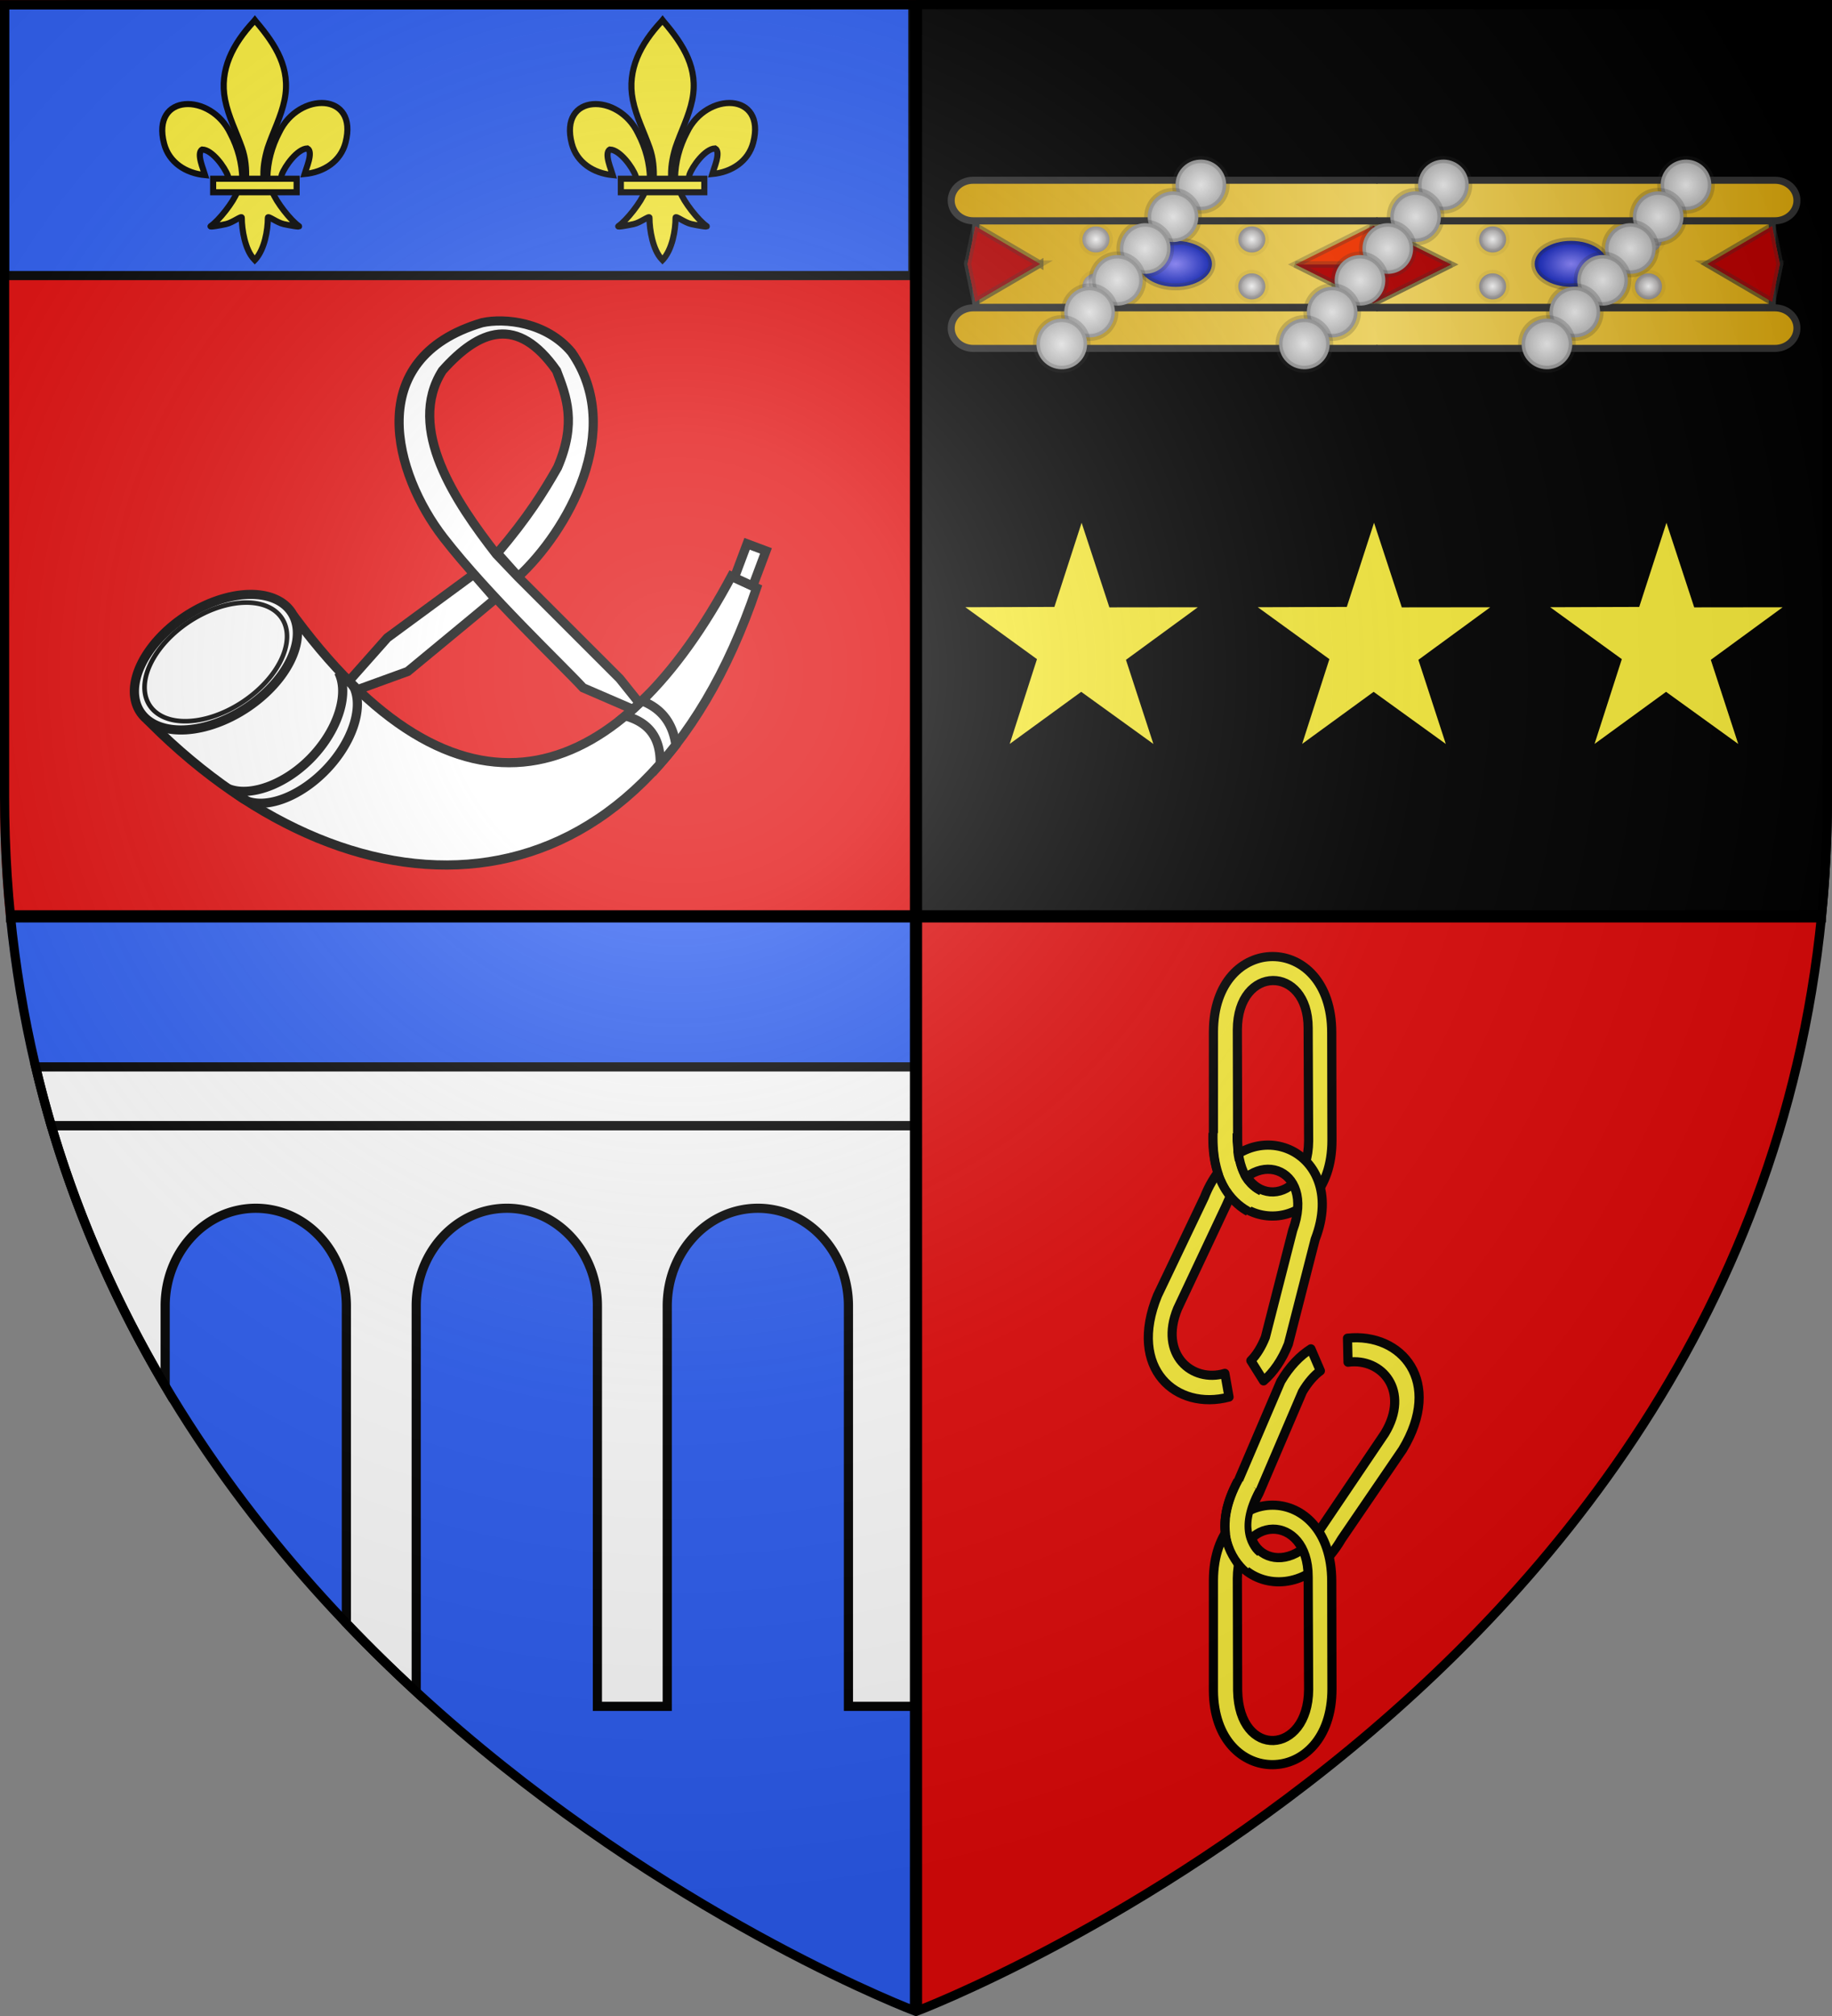 <svg xmlns="http://www.w3.org/2000/svg" xmlns:xlink="http://www.w3.org/1999/xlink" width="600" height="660" version="1.0"><rect width="100%" height="100%" fill="#808080" stroke="none"/><defs><radialGradient xlink:href="#a" id="Q" cx="221.445" cy="226.331" r="300" fx="221.445" fy="226.331" gradientTransform="matrix(1.353 0 0 1.349 -77.63 -85.747)" gradientUnits="userSpaceOnUse"/><radialGradient id="b" cx="244.555" cy="159.161" r="136.727" fx="244.555" fy="159.161" gradientTransform="matrix(1 0 0 .758 0 112.573)" gradientUnits="userSpaceOnUse"><stop offset="0" style="stop-color:#d49e00;stop-opacity:1"/><stop offset=".5" style="stop-color:#e9c034;stop-opacity:1"/><stop offset="1" style="stop-color:#ffe268;stop-opacity:1"/></radialGradient><radialGradient xlink:href="#c" id="o" cx="32.278" cy="48.626" r="1.91" fx="32.278" fy="48.626" gradientTransform="matrix(1 0 0 .966 0 1.634)" gradientUnits="userSpaceOnUse"/><radialGradient xlink:href="#c" id="p" cx="32.278" cy="48.626" r="1.91" fx="32.278" fy="48.626" gradientTransform="matrix(1 0 0 .966 0 1.634)" gradientUnits="userSpaceOnUse"/><radialGradient xlink:href="#c" id="q" cx="32.278" cy="48.626" r="1.91" fx="32.278" fy="48.626" gradientTransform="matrix(1 0 0 .966 0 1.634)" gradientUnits="userSpaceOnUse"/><radialGradient xlink:href="#c" id="r" cx="32.278" cy="48.626" r="1.91" fx="32.278" fy="48.626" gradientTransform="matrix(1 0 0 .966 0 1.634)" gradientUnits="userSpaceOnUse"/><radialGradient xlink:href="#c" id="s" cx="32.278" cy="48.626" r="1.91" fx="32.278" fy="48.626" gradientTransform="matrix(1 0 0 .966 0 1.634)" gradientUnits="userSpaceOnUse"/><radialGradient xlink:href="#c" id="t" cx="32.278" cy="48.626" r="1.91" fx="32.278" fy="48.626" gradientTransform="matrix(1 0 0 .966 0 1.634)" gradientUnits="userSpaceOnUse"/><radialGradient xlink:href="#c" id="u" cx="32.278" cy="48.626" r="1.91" fx="32.278" fy="48.626" gradientTransform="matrix(1 0 0 .966 0 1.634)" gradientUnits="userSpaceOnUse"/><radialGradient xlink:href="#c" id="v" cx="32.278" cy="48.626" r="1.91" fx="32.278" fy="48.626" gradientTransform="matrix(1 0 0 .966 0 1.634)" gradientUnits="userSpaceOnUse"/><radialGradient xlink:href="#d" id="w" cx="41.526" cy="53.009" r="3.565" fx="41.526" fy="53.009" gradientTransform="matrix(3.006 0 0 1.939 -30.193 12.35)" gradientUnits="userSpaceOnUse"/><radialGradient xlink:href="#d" id="x" cx="41.526" cy="53.009" r="3.565" fx="41.526" fy="53.009" gradientTransform="matrix(3.006 0 0 1.939 82.134 12.35)" gradientUnits="userSpaceOnUse"/><radialGradient xlink:href="#e" id="y" cx="6.972" cy="12.169" r="4.817" fx="6.972" fy="12.169" gradientTransform="matrix(2.373 0 0 2.373 107.93 -45.794)" gradientUnits="userSpaceOnUse"/><radialGradient xlink:href="#e" id="z" cx="6.972" cy="12.169" r="4.817" fx="6.972" fy="12.169" gradientTransform="matrix(2.373 0 0 2.373 108.81 -45.794)" gradientUnits="userSpaceOnUse"/><radialGradient xlink:href="#e" id="A" cx="6.972" cy="12.169" r="4.817" fx="6.972" fy="12.169" gradientTransform="matrix(2.373 0 0 2.373 108.81 -45.794)" gradientUnits="userSpaceOnUse"/><radialGradient xlink:href="#e" id="B" cx="6.972" cy="12.169" r="4.817" fx="6.972" fy="12.169" gradientTransform="matrix(2.373 0 0 2.373 108.81 -45.794)" gradientUnits="userSpaceOnUse"/><radialGradient xlink:href="#e" id="C" cx="6.972" cy="12.169" r="4.817" fx="6.972" fy="12.169" gradientTransform="matrix(2.373 0 0 2.373 108.81 -45.794)" gradientUnits="userSpaceOnUse"/><radialGradient xlink:href="#e" id="D" cx="6.972" cy="12.169" r="4.817" fx="6.972" fy="12.169" gradientTransform="matrix(2.373 0 0 2.373 108.81 -45.794)" gradientUnits="userSpaceOnUse"/><radialGradient xlink:href="#e" id="E" cx="6.972" cy="12.169" r="4.817" fx="6.972" fy="12.169" gradientTransform="matrix(2.373 0 0 2.373 107.93 -45.794)" gradientUnits="userSpaceOnUse"/><radialGradient xlink:href="#e" id="F" cx="6.972" cy="12.169" r="4.817" fx="6.972" fy="12.169" gradientTransform="matrix(2.373 0 0 2.373 108.81 -45.794)" gradientUnits="userSpaceOnUse"/><radialGradient xlink:href="#e" id="G" cx="6.972" cy="12.169" r="4.817" fx="6.972" fy="12.169" gradientTransform="matrix(2.373 0 0 2.373 108.81 -45.794)" gradientUnits="userSpaceOnUse"/><radialGradient xlink:href="#e" id="H" cx="6.972" cy="12.169" r="4.817" fx="6.972" fy="12.169" gradientTransform="matrix(2.373 0 0 2.373 108.81 -45.794)" gradientUnits="userSpaceOnUse"/><radialGradient xlink:href="#e" id="I" cx="6.972" cy="12.169" r="4.817" fx="6.972" fy="12.169" gradientTransform="matrix(2.373 0 0 2.373 108.81 -45.794)" gradientUnits="userSpaceOnUse"/><radialGradient xlink:href="#e" id="J" cx="6.972" cy="12.169" r="4.817" fx="6.972" fy="12.169" gradientTransform="matrix(2.373 0 0 2.373 108.81 -45.794)" gradientUnits="userSpaceOnUse"/><radialGradient xlink:href="#e" id="K" cx="6.972" cy="12.169" r="4.817" fx="6.972" fy="12.169" gradientTransform="matrix(2.373 0 0 2.373 107.93 -45.794)" gradientUnits="userSpaceOnUse"/><radialGradient xlink:href="#e" id="L" cx="6.972" cy="12.169" r="4.817" fx="6.972" fy="12.169" gradientTransform="matrix(2.373 0 0 2.373 108.81 -45.794)" gradientUnits="userSpaceOnUse"/><radialGradient xlink:href="#e" id="M" cx="6.972" cy="12.169" r="4.817" fx="6.972" fy="12.169" gradientTransform="matrix(2.373 0 0 2.373 108.81 -45.794)" gradientUnits="userSpaceOnUse"/><radialGradient xlink:href="#e" id="N" cx="6.972" cy="12.169" r="4.817" fx="6.972" fy="12.169" gradientTransform="matrix(2.373 0 0 2.373 108.81 -45.794)" gradientUnits="userSpaceOnUse"/><radialGradient xlink:href="#e" id="O" cx="6.972" cy="12.169" r="4.817" fx="6.972" fy="12.169" gradientTransform="matrix(2.373 0 0 2.373 108.81 -45.794)" gradientUnits="userSpaceOnUse"/><radialGradient xlink:href="#e" id="P" cx="6.972" cy="12.169" r="4.817" fx="6.972" fy="12.169" gradientTransform="matrix(2.373 0 0 2.373 108.81 -45.794)" gradientUnits="userSpaceOnUse"/><linearGradient id="a"><stop offset="0" style="stop-color:white;stop-opacity:.314"/><stop offset=".19" style="stop-color:white;stop-opacity:.251"/><stop offset=".6" style="stop-color:#6b6b6b;stop-opacity:.125"/><stop offset="1" style="stop-color:black;stop-opacity:.125"/></linearGradient><linearGradient id="e"><stop offset="0" style="stop-color:#f0f0f0;stop-opacity:1"/><stop offset="1" style="stop-color:#b4b4b4;stop-opacity:1"/></linearGradient><linearGradient id="c"><stop offset="0" style="stop-color:#fff;stop-opacity:1"/><stop offset="1" style="stop-color:#908c8c;stop-opacity:1"/></linearGradient><linearGradient id="d"><stop offset="0" style="stop-color:#8c86ff;stop-opacity:1"/><stop offset="1" style="stop-color:#0018b9;stop-opacity:.978"/></linearGradient><linearGradient xlink:href="#b" id="i" x1="371.143" x2="432.068" y1="434.438" y2="434.438" gradientTransform="matrix(-2.214 0 0 2.214 1106.567 -880.358)" gradientUnits="userSpaceOnUse"/><linearGradient xlink:href="#b" id="j" x1="371.143" x2="432.068" y1="434.438" y2="434.438" gradientTransform="matrix(-2.214 0 0 2.214 1106.567 -880.358)" gradientUnits="userSpaceOnUse"/><linearGradient xlink:href="#b" id="k" x1="371.143" x2="432.068" y1="434.438" y2="434.438" gradientTransform="matrix(-2.214 0 0 2.214 1106.567 -880.358)" gradientUnits="userSpaceOnUse"/><linearGradient xlink:href="#b" id="l" x1="371.143" x2="432.068" y1="434.438" y2="434.438" gradientTransform="matrix(2.214 0 0 2.214 -804.541 -880.358)" gradientUnits="userSpaceOnUse"/><linearGradient xlink:href="#b" id="m" x1="371.143" x2="432.068" y1="434.438" y2="434.438" gradientTransform="matrix(2.214 0 0 2.214 -804.541 -880.358)" gradientUnits="userSpaceOnUse"/><linearGradient xlink:href="#b" id="n" x1="371.143" x2="432.068" y1="434.438" y2="434.438" gradientTransform="matrix(2.214 0 0 2.214 -804.541 -880.358)" gradientUnits="userSpaceOnUse"/></defs><g style="display:inline"><path d="M0 0v260.43c0 13.58.672 26.762 1.947 39.57H300V0zM300 300v358.5S570.474 556.543 596 300z" style="fill:#e20909;fill-opacity:1;fill-rule:evenodd;stroke:none;display:inline"/><path d="M300 300v360S27.698 557.617 2 300z" style="fill:#2b5df2;fill-opacity:1;fill-rule:evenodd;stroke:none;display:inline"/><path d="M600 0v260.43c0 13.58-.672 26.762-1.947 39.57H300V0z" style="fill:#000;fill-opacity:1;fill-rule:evenodd;stroke:none;display:inline"/><path d="M298.969 1.531 1.5 1.563v88.656h297.469z" style="fill:#2b5df2;fill-opacity:1;fill-rule:nonzero;stroke:#000;stroke-width:3;stroke-miterlimit:4;stroke-opacity:1;stroke-dasharray:none"/></g><g style="display:inline"><g style="fill:#fff;stroke-width:6.202;stroke-miterlimit:4;stroke-dasharray:none;display:inline"><g style="fill:#fff;stroke-width:6.202;stroke-miterlimit:4;stroke-dasharray:none"><path d="M252.738 375.338c115.943 155.13 220.9 109.178 294.643-28.81l17.024 7.858c-78.038 230.62-268.156 232.71-409.881 91.667z" style="fill:#fff;fill-opacity:1;fill-rule:evenodd;stroke:#000;stroke-width:6.202;stroke-linecap:butt;stroke-linejoin:miter;stroke-miterlimit:4;stroke-opacity:1;stroke-dasharray:none" transform="matrix(.484 0 0 .484 -25.379 20.947)"/><path d="M247.5 394.981a62.202 37.976 0 1 1-124.405 0 62.202 37.976 0 1 1 124.405 0z" style="fill:#fff;fill-opacity:1;fill-rule:evenodd;stroke:#000;stroke-width:6.303;stroke-linejoin:miter;stroke-miterlimit:4;stroke-opacity:1;stroke-dasharray:none" transform="matrix(.397 -.264 .267 .393 -108.312 110.48)"/><path d="M247.5 394.981a62.202 37.976 0 1 1-124.405 0 62.202 37.976 0 1 1 124.405 0z" style="fill:#fff;fill-opacity:1;fill-rule:evenodd;stroke:#000;stroke-width:3.602;stroke-linejoin:miter;stroke-miterlimit:4;stroke-opacity:1;stroke-dasharray:none" transform="matrix(.347 -.231 .233 .344 -85.653 123.622)"/><path d="M281.53 411.378c7.272 14.115.076 38.371-17.967 57.372-16.988 17.889-39.844 26.543-54.511 22.124.756 1.046 8.813 7.197 12.109 8.158 14.367 4.192 35.791-4.667 52.37-22.126 16.923-17.82 24.548-40.271 18.888-54.258-1.157-2.859-8.887-10.341-10.89-11.27zM486.813 430.781a201 201 0 0 1-11.282 10.156c14.664 4.031 23.958 13.41 23.656 32.407 3.599-4.081 7.141-8.347 10.594-12.813-2.004-13.753-8.841-24.223-22.969-29.75z" style="fill:#fff;fill-opacity:1;fill-rule:evenodd;stroke:#000;stroke-width:6.202;stroke-linecap:butt;stroke-linejoin:miter;stroke-miterlimit:4;stroke-opacity:1;stroke-dasharray:none" transform="matrix(.484 0 0 .484 -25.379 20.947)"/><path d="M378.656 175c-81.671 24.265-59.392 102.455-26.062 145.469 29.859 38.534 80.626 86.477 94.375 101.469l33.687 14.562c1.5-1.342 2.984-2.715 4.469-4.125l-13.344-16.656-68.968-68.938-14.5-15.19c-27.308-35.127-61.29-85.002-36.532-124.154 24.993-28.044 50.807-37.702 77.25 0 6.782 17.673 13.646 35.266.688 65.5-9.673 16.948-20.2 33.788-40.719 57.967l14.157 15.877c32.565-30.067 72.884-98.867 36.046-151.781-17.014-20.51-45.365-23.34-60.547-20zM373 345.156l-58.469 42.969-25.937 29.219c1.977 1.995 3.937 3.963 5.906 5.844l33.813-12.282c12.847-10.67 46.402-38.233 59.25-49.062z" style="fill:#fff;fill-opacity:1;fill-rule:evenodd;stroke:#000;stroke-width:6.202;stroke-linecap:butt;stroke-linejoin:miter;stroke-miterlimit:4;stroke-opacity:1;stroke-dasharray:none" transform="matrix(.484 0 0 .484 -25.379 20.947)"/><path d="m557.969 324.563-8.594 22.875 12.438 5.75 8.937-23.844z" style="fill:#fff;fill-opacity:1;fill-rule:evenodd;stroke:#000;stroke-width:6.202;stroke-linejoin:miter;stroke-miterlimit:4;stroke-opacity:1;stroke-dasharray:none" transform="matrix(.484 0 0 .484 -25.379 20.947)"/></g></g><g transform="translate(-3.09)"><g id="f" style="stroke-width:23.244;stroke-miterlimit:4;stroke-dasharray:none;display:inline"><path d="M405.115 606.7c1.425-61.957 16.751-119.54 45.29-174.11 74.714-157.185 302.92-153.431 252.615 38.812-18.537 70.84-81.509 112.474-156.319 119.615 5.4-18.665 35.1-84.652 11.124-97.562-38.338 1.449-85.944 67.706-97.392 99.301-1.653 4.536-1.19 9.778-3.036 14.24" style="fill:#fcef3c;fill-opacity:1;fill-rule:evenodd;stroke:#000;stroke-width:23.244;stroke-linecap:butt;stroke-linejoin:miter;stroke-miterlimit:4;stroke-opacity:1;stroke-dasharray:none;display:inline" transform="matrix(.086 0 0 .086 55.793 6.157)"/><path d="M310.077 610.795c-1.425-61.956-16.751-119.54-45.29-174.108C190.073 279.5-38.133 283.255 12.172 475.498c18.537 70.84 81.509 112.474 156.319 119.615-5.4-18.665-35.1-84.652-11.125-97.562 38.338 1.449 85.945 67.706 97.393 99.301 1.653 4.536 1.19 9.778 3.036 14.24" style="fill:#fcef3c;fill-opacity:1;fill-rule:evenodd;stroke:#000;stroke-width:23.244;stroke-linecap:butt;stroke-linejoin:miter;stroke-miterlimit:4;stroke-opacity:1;stroke-dasharray:none" transform="matrix(.086 0 0 .086 55.793 6.157)"/><path d="M353.18 10.543c-78.715 84.85-131.565 182.962-108.782 298.032 12.57 63.483 43.042 122.28 64.532 183.437 13.436 38.37 16.872 78.452 15.28 118.781h66.782c-3.196-40.626 3.807-79.998 15.281-118.781 20.475-61.538 51.626-119.906 64.532-183.437 24.128-118.78-32.507-208.36-108.438-297.657L357.727 5z" style="fill:#fcef3c;fill-opacity:1;fill-rule:nonzero;stroke:#000;stroke-width:23.244;stroke-linecap:butt;stroke-linejoin:miter;stroke-miterlimit:4;stroke-opacity:1;stroke-dasharray:none" transform="matrix(.086 0 0 .086 55.793 6.157)"/><path d="M290.898 657.825c-13.961 39.13-70.888 110.792-101.125 131.218-7.842 5.298 37.487-3.051 57.782-7.5 26.619-5.834 61.217-34.197 60.406-24.187-.076 45.838 12.811 122.324 46.406 157.469l3.182 3.387 3.287-3.387c33.578-39.171 46.238-108.042 46.406-157.47-.811-10.01 33.787 18.354 60.406 24.188 20.295 4.449 65.624 12.798 57.782 7.5-30.237-20.426-87.132-92.088-101.094-131.218z" style="fill:#fcef3c;fill-opacity:1;fill-rule:evenodd;stroke:#000;stroke-width:23.244;stroke-linecap:butt;stroke-linejoin:miter;stroke-miterlimit:4;stroke-opacity:1;stroke-dasharray:none" transform="matrix(.086 0 0 .086 55.793 6.157)"/><path d="M198.906 608.803h317.888v51.503H198.906z" style="fill:#fcef3c;fill-opacity:1;stroke:#000;stroke-width:23.244;stroke-miterlimit:4;stroke-opacity:1;stroke-dasharray:none" transform="matrix(.086 0 0 .086 55.793 6.157)"/></g><use xlink:href="#f" width="600" height="660" transform="translate(133.525)"/></g><g transform="translate(0 -8.705)"><path id="g" d="m354.23 175.008 10.189 31.039 32.48-.038-26.37 19.282L380.6 256.17l-26.487-19.122-26.255 19.122 10.002-31.1-26.3-19.06 32.668-.1z" style="fill:#fcef3c;fill-opacity:1;stroke:#000;stroke-width:3;stroke-miterlimit:4;stroke-opacity:1;stroke-dasharray:none;stroke-dashoffset:0"/><use xlink:href="#g" id="h" width="600" height="660" x="0" y="0" transform="translate(95.77)"/><use xlink:href="#h" width="600" height="660" transform="translate(95.77)"/><g style="stroke:#313131;stroke-width:1.995;stroke-miterlimit:4;stroke-dasharray:none"><g style="stroke:#313131;stroke-width:1.995;stroke-miterlimit:4;stroke-dasharray:none"><path d="M150.63 127.453h113.5v-24.518h-113.5" style="fill:url(#i);fill-opacity:1;fill-rule:evenodd;stroke:#313131;stroke-width:1.995;stroke-linecap:round;stroke-linejoin:round;stroke-miterlimit:4;stroke-opacity:1;stroke-dasharray:none" transform="matrix(1.153 0 0 1.153 275.908 -37.648)"/><path d="M150.38 102.89h114.498c3.464 0 6.253-2.566 6.253-5.754s-2.79-5.755-6.253-5.755H150.38" style="fill:url(#j);fill-opacity:1;fill-rule:evenodd;stroke:#313131;stroke-width:1.995;stroke-linecap:round;stroke-linejoin:round;stroke-miterlimit:4;stroke-opacity:1;stroke-dasharray:none" transform="matrix(1.153 0 0 1.153 275.908 -37.648)"/><path d="M150.38 139.13h114.498c3.464 0 6.253-2.567 6.253-5.755s-2.79-5.754-6.253-5.754H150.38" style="fill:url(#k);fill-opacity:1;fill-rule:evenodd;stroke:#313131;stroke-width:1.995;stroke-linecap:round;stroke-linejoin:round;stroke-miterlimit:4;stroke-opacity:1;stroke-dasharray:none" transform="matrix(1.153 0 0 1.153 275.908 -37.648)"/><path d="M151.395 127.453h-113.5v-24.518h113.5" style="fill:url(#l);fill-opacity:1;fill-rule:evenodd;stroke:#313131;stroke-width:1.995;stroke-linecap:round;stroke-linejoin:round;stroke-miterlimit:4;stroke-opacity:1;stroke-dasharray:none" transform="matrix(1.153 0 0 1.153 275.908 -37.648)"/><path d="M151.645 102.89H37.147c-3.464 0-6.252-2.566-6.252-5.754s2.788-5.755 6.252-5.755h114.498" style="fill:url(#m);fill-opacity:1;fill-rule:evenodd;stroke:#313131;stroke-width:1.995;stroke-linecap:round;stroke-linejoin:round;stroke-miterlimit:4;stroke-opacity:1;stroke-dasharray:none" transform="matrix(1.153 0 0 1.153 275.908 -37.648)"/><path d="M151.645 139.13H37.147c-3.464 0-6.252-2.567-6.252-5.755s2.788-5.754 6.252-5.754h114.498" style="fill:url(#n);fill-opacity:1;fill-rule:evenodd;stroke:#313131;stroke-width:1.995;stroke-linecap:round;stroke-linejoin:round;stroke-miterlimit:4;stroke-opacity:1;stroke-dasharray:none" transform="matrix(1.153 0 0 1.153 275.908 -37.648)"/><g style="stroke:#313131;stroke-width:.901;stroke-miterlimit:4;stroke-opacity:.059;stroke-dasharray:none"><path d="M34.01 48.626c0 .921-.775 1.668-1.732 1.668s-1.733-.747-1.733-1.668c0-.922.776-1.669 1.733-1.669s1.733.747 1.733 1.669z" style="fill:url(#o);fill-opacity:1;fill-rule:evenodd;stroke:#313131;stroke-width:.901;stroke-linecap:butt;stroke-linejoin:miter;stroke-miterlimit:4;stroke-opacity:.059;stroke-dasharray:none" transform="matrix(2.552 0 0 2.552 457.516 -36.998)"/><path d="M34.01 48.626c0 .921-.775 1.668-1.732 1.668s-1.733-.747-1.733-1.668c0-.922.776-1.669 1.733-1.669s1.733.747 1.733 1.669z" style="fill:url(#p);fill-opacity:1;fill-rule:evenodd;stroke:#313131;stroke-width:.901;stroke-linecap:butt;stroke-linejoin:miter;stroke-miterlimit:4;stroke-opacity:.059;stroke-dasharray:none" transform="matrix(2.552 0 0 2.552 406.47 -36.998)"/><path d="M34.01 48.626c0 .921-.775 1.668-1.732 1.668s-1.733-.747-1.733-1.668c0-.922.776-1.669 1.733-1.669s1.733.747 1.733 1.669z" style="fill:url(#q);fill-opacity:1;fill-rule:evenodd;stroke:#313131;stroke-width:.901;stroke-linecap:butt;stroke-linejoin:miter;stroke-miterlimit:4;stroke-opacity:.059;stroke-dasharray:none" transform="matrix(2.552 0 0 2.552 327.603 -36.998)"/><path d="M34.01 48.626c0 .921-.775 1.668-1.732 1.668s-1.733-.747-1.733-1.668c0-.922.776-1.669 1.733-1.669s1.733.747 1.733 1.669z" style="fill:url(#r);fill-opacity:1;fill-rule:evenodd;stroke:#313131;stroke-width:.901;stroke-linecap:butt;stroke-linejoin:miter;stroke-miterlimit:4;stroke-opacity:.059;stroke-dasharray:none" transform="matrix(2.552 0 0 2.552 276.557 -36.998)"/></g><g style="stroke:#313131;stroke-width:.901;stroke-miterlimit:4;stroke-opacity:.059;stroke-dasharray:none"><path d="M34.01 48.626c0 .921-.775 1.668-1.732 1.668s-1.733-.747-1.733-1.668c0-.922.776-1.669 1.733-1.669s1.733.747 1.733 1.669z" style="fill:url(#s);fill-opacity:1;fill-rule:evenodd;stroke:#313131;stroke-width:.901;stroke-linecap:butt;stroke-linejoin:miter;stroke-miterlimit:4;stroke-opacity:.059;stroke-dasharray:none" transform="matrix(2.552 0 0 2.552 457.516 -21.633)"/><path d="M34.01 48.626c0 .921-.775 1.668-1.732 1.668s-1.733-.747-1.733-1.668c0-.922.776-1.669 1.733-1.669s1.733.747 1.733 1.669z" style="fill:url(#t);fill-opacity:1;fill-rule:evenodd;stroke:#313131;stroke-width:.901;stroke-linecap:butt;stroke-linejoin:miter;stroke-miterlimit:4;stroke-opacity:.059;stroke-dasharray:none" transform="matrix(2.552 0 0 2.552 406.47 -21.633)"/><path d="M34.01 48.626c0 .921-.775 1.668-1.732 1.668s-1.733-.747-1.733-1.668c0-.922.776-1.669 1.733-1.669s1.733.747 1.733 1.669z" style="fill:url(#u);fill-opacity:1;fill-rule:evenodd;stroke:#313131;stroke-width:.901;stroke-linecap:butt;stroke-linejoin:miter;stroke-miterlimit:4;stroke-opacity:.059;stroke-dasharray:none" transform="matrix(2.552 0 0 2.552 327.603 -21.633)"/><path d="M34.01 48.626c0 .921-.775 1.668-1.732 1.668s-1.733-.747-1.733-1.668c0-.922.776-1.669 1.733-1.669s1.733.747 1.733 1.669z" style="fill:url(#v);fill-opacity:1;fill-rule:evenodd;stroke:#313131;stroke-width:.901;stroke-linecap:butt;stroke-linejoin:miter;stroke-miterlimit:4;stroke-opacity:.059;stroke-dasharray:none" transform="matrix(2.552 0 0 2.552 276.557 -21.633)"/></g><path d="M104.954 115.125c0 3.601-4.622 6.521-10.324 6.521-5.701 0-10.323-2.92-10.323-6.521s4.622-6.522 10.323-6.522 10.324 2.92 10.324 6.522z" style="fill:url(#w);fill-opacity:1;fill-rule:evenodd;stroke:#313131;stroke-width:1.995;stroke-linecap:butt;stroke-linejoin:miter;stroke-miterlimit:4;stroke-opacity:.275;stroke-dasharray:none" transform="matrix(1.153 0 0 1.153 275.908 -37.648)"/><path d="M217.281 115.125c0 3.601-4.622 6.521-10.324 6.521-5.701 0-10.323-2.92-10.323-6.521s4.622-6.522 10.323-6.522 10.324 2.92 10.324 6.522z" style="fill:url(#x);fill-opacity:1;fill-rule:evenodd;stroke:#313131;stroke-width:1.995;stroke-linecap:butt;stroke-linejoin:miter;stroke-miterlimit:4;stroke-opacity:.275;stroke-dasharray:none" transform="matrix(1.153 0 0 1.153 275.908 -37.648)"/><g style="fill:#ff3800;fill-rule:nonzero;stroke:#313131;stroke-width:2.95;stroke-miterlimit:4;stroke-opacity:.275;stroke-dasharray:none"><path d="m274.894 205.044-30.54 17.384-30.539-17.384 30.539-17.386 30.54 17.386z" style="stroke:#313131;stroke-width:2.95;stroke-miterlimit:4;stroke-opacity:.275;stroke-dasharray:none" transform="matrix(.833 0 0 .73 246.187 -54.393)"/><path d="m274.894 205.044-30.54 17.384-30.539-17.384h61.079z" style="fill:#b00;stroke:#313131;stroke-width:2.95;stroke-miterlimit:4;stroke-opacity:.275;stroke-dasharray:none" transform="matrix(.833 0 0 .73 246.187 -54.393)"/><path d="m274.894 205.044-30.54 17.384v-34.77l30.54 17.386z" style="fill:#b80000;stroke:#313131;stroke-width:2.95;stroke-miterlimit:4;stroke-opacity:.275;stroke-dasharray:none" transform="matrix(.833 0 0 .73 246.187 -54.393)"/></g><g style="stroke:#313131;stroke-width:.901;stroke-miterlimit:4;stroke-opacity:.271;stroke-dasharray:none"><path d="M24.287 51.166 16 56.006l-1.004-4.84L16 46.325l8.287 4.841z" style="fill:#ff3800;fill-rule:nonzero;stroke:#313131;stroke-width:.901;stroke-miterlimit:4;stroke-opacity:.271;stroke-dasharray:none" transform="matrix(2.552 0 0 2.552 278.617 -35.443)"/><path d="M14.996 51.166h9.29L16 56.006l-1.004-4.84z" style="fill:#b00;fill-rule:nonzero;stroke:#313131;stroke-width:.901;stroke-miterlimit:4;stroke-opacity:.271;stroke-dasharray:none" transform="matrix(2.552 0 0 2.552 278.617 -35.443)"/><path d="M24.287 51.166 16 56.006l-1.004-4.84L16 46.325l8.287 4.841z" style="fill:#b80000;fill-rule:nonzero;stroke:#313131;stroke-width:.901;stroke-miterlimit:4;stroke-opacity:.271;stroke-dasharray:none" transform="matrix(2.552 0 0 2.552 278.617 -35.443)"/></g><g style="fill:#ff3800;fill-rule:nonzero;stroke:#313131;stroke-width:3.279;stroke-miterlimit:4;stroke-opacity:.275;stroke-dasharray:none"><path d="M93.292 205.044 62.75 222.428l-3.701-17.384 3.701-17.386 30.542 17.386z" style="stroke:#313131;stroke-width:3.279;stroke-miterlimit:4;stroke-opacity:.275;stroke-dasharray:none" transform="matrix(-.692 0 0 .711 623.786 -50.674)"/><path d="M59.049 205.044h34.243L62.75 222.428l-3.701-17.384z" style="fill:#b00;stroke:#313131;stroke-width:3.279;stroke-miterlimit:4;stroke-opacity:.275;stroke-dasharray:none" transform="matrix(-.692 0 0 .711 623.786 -50.674)"/><path d="M93.292 205.044 62.75 222.428l-3.701-17.384 3.701-17.386 30.542 17.386z" style="fill:#b80000;stroke:#313131;stroke-width:3.279;stroke-miterlimit:4;stroke-opacity:.275;stroke-dasharray:none" transform="matrix(-.692 0 0 .711 623.786 -50.674)"/></g></g><g style="stroke:#313131;stroke-width:1.995;stroke-miterlimit:4;stroke-dasharray:none"><g style="stroke:#313131;stroke-width:1.995;stroke-miterlimit:4;stroke-dasharray:none"><g style="stroke:#313131;stroke-width:3.166;stroke-miterlimit:4;stroke-dasharray:none"><path d="M135.903-16.919c0 6.313-5.117 11.43-11.43 11.43s-11.43-5.117-11.43-11.43 5.118-11.43 11.43-11.43c6.313 0 11.43 5.118 11.43 11.43z" style="fill:url(#y);fill-opacity:1;fill-rule:evenodd;stroke:#313131;stroke-width:3.166;stroke-linecap:butt;stroke-linejoin:miter;stroke-miterlimit:4;stroke-opacity:.216;stroke-dasharray:none" transform="rotate(-48.814 371.39 -392.852)scale(.726)"/></g><g style="stroke:#313131;stroke-width:3.166;stroke-miterlimit:4;stroke-dasharray:none"><path d="M136.783-16.919c0 6.313-5.117 11.43-11.43 11.43s-11.43-5.117-11.43-11.43 5.118-11.43 11.43-11.43c6.313 0 11.43 5.118 11.43 11.43z" style="fill:url(#z);fill-opacity:1;fill-rule:evenodd;stroke:#313131;stroke-width:3.166;stroke-linecap:butt;stroke-linejoin:miter;stroke-miterlimit:4;stroke-opacity:.216;stroke-dasharray:none" transform="rotate(-48.814 378.626 -376.904)scale(.726)"/></g><g style="stroke:#313131;stroke-width:3.166;stroke-miterlimit:4;stroke-dasharray:none"><path d="M136.783-16.919c0 6.313-5.117 11.43-11.43 11.43s-11.43-5.117-11.43-11.43 5.118-11.43 11.43-11.43c6.313 0 11.43 5.118 11.43 11.43z" style="fill:url(#A);fill-opacity:1;fill-rule:evenodd;stroke:#313131;stroke-width:3.166;stroke-linecap:butt;stroke-linejoin:miter;stroke-miterlimit:4;stroke-opacity:.216;stroke-dasharray:none" transform="rotate(-48.814 385.543 -361.66)scale(.726)"/></g><g style="stroke:#313131;stroke-width:3.166;stroke-miterlimit:4;stroke-dasharray:none"><path d="M136.783-16.919c0 6.313-5.117 11.43-11.43 11.43s-11.43-5.117-11.43-11.43 5.118-11.43 11.43-11.43c6.313 0 11.43 5.118 11.43 11.43z" style="fill:url(#B);fill-opacity:1;fill-rule:evenodd;stroke:#313131;stroke-width:3.166;stroke-linecap:butt;stroke-linejoin:miter;stroke-miterlimit:4;stroke-opacity:.216;stroke-dasharray:none" transform="rotate(-48.814 392.46 -346.417)scale(.726)"/></g><g style="stroke:#313131;stroke-width:3.166;stroke-miterlimit:4;stroke-dasharray:none"><path d="M136.783-16.919c0 6.313-5.117 11.43-11.43 11.43s-11.43-5.117-11.43-11.43 5.118-11.43 11.43-11.43c6.313 0 11.43 5.118 11.43 11.43z" style="fill:url(#C);fill-opacity:1;fill-rule:evenodd;stroke:#313131;stroke-width:3.166;stroke-linecap:butt;stroke-linejoin:miter;stroke-miterlimit:4;stroke-opacity:.216;stroke-dasharray:none" transform="rotate(-48.814 399.377 -331.173)scale(.726)"/></g><g style="stroke:#313131;stroke-width:3.166;stroke-miterlimit:4;stroke-dasharray:none"><path d="M136.783-16.919c0 6.313-5.117 11.43-11.43 11.43s-11.43-5.117-11.43-11.43 5.118-11.43 11.43-11.43c6.313 0 11.43 5.118 11.43 11.43z" style="fill:url(#D);fill-opacity:1;fill-rule:evenodd;stroke:#313131;stroke-width:3.166;stroke-linecap:butt;stroke-linejoin:miter;stroke-miterlimit:4;stroke-opacity:.216;stroke-dasharray:none" transform="rotate(-48.814 406.294 -315.93)scale(.726)"/></g></g><g style="stroke:#313131;stroke-width:1.995;stroke-miterlimit:4;stroke-dasharray:none"><g style="stroke:#313131;stroke-width:1.995;stroke-miterlimit:4;stroke-dasharray:none"><g style="stroke:#313131;stroke-width:3.166;stroke-miterlimit:4;stroke-dasharray:none"><path d="M135.903-16.919c0 6.313-5.117 11.43-11.43 11.43s-11.43-5.117-11.43-11.43 5.118-11.43 11.43-11.43c6.313 0 11.43 5.118 11.43 11.43z" style="fill:url(#E);fill-opacity:1;fill-rule:evenodd;stroke:#313131;stroke-width:3.166;stroke-linecap:butt;stroke-linejoin:miter;stroke-miterlimit:4;stroke-opacity:.216;stroke-dasharray:none" transform="rotate(-48.814 331.665 -305.308)scale(.726)"/></g><g style="stroke:#313131;stroke-width:3.166;stroke-miterlimit:4;stroke-dasharray:none"><path d="M136.783-16.919c0 6.313-5.117 11.43-11.43 11.43s-11.43-5.117-11.43-11.43 5.118-11.43 11.43-11.43c6.313 0 11.43 5.118 11.43 11.43z" style="fill:url(#F);fill-opacity:1;fill-rule:evenodd;stroke:#313131;stroke-width:3.166;stroke-linecap:butt;stroke-linejoin:miter;stroke-miterlimit:4;stroke-opacity:.216;stroke-dasharray:none" transform="rotate(-48.814 338.902 -289.36)scale(.726)"/></g><g style="stroke:#313131;stroke-width:3.166;stroke-miterlimit:4;stroke-dasharray:none"><path d="M136.783-16.919c0 6.313-5.117 11.43-11.43 11.43s-11.43-5.117-11.43-11.43 5.118-11.43 11.43-11.43c6.313 0 11.43 5.118 11.43 11.43z" style="fill:url(#G);fill-opacity:1;fill-rule:evenodd;stroke:#313131;stroke-width:3.166;stroke-linecap:butt;stroke-linejoin:miter;stroke-miterlimit:4;stroke-opacity:.216;stroke-dasharray:none" transform="rotate(-48.814 345.819 -274.116)scale(.726)"/></g><g style="stroke:#313131;stroke-width:3.166;stroke-miterlimit:4;stroke-dasharray:none"><path d="M136.783-16.919c0 6.313-5.117 11.43-11.43 11.43s-11.43-5.117-11.43-11.43 5.118-11.43 11.43-11.43c6.313 0 11.43 5.118 11.43 11.43z" style="fill:url(#H);fill-opacity:1;fill-rule:evenodd;stroke:#313131;stroke-width:3.166;stroke-linecap:butt;stroke-linejoin:miter;stroke-miterlimit:4;stroke-opacity:.216;stroke-dasharray:none" transform="rotate(-48.814 352.736 -258.873)scale(.726)"/></g><g style="stroke:#313131;stroke-width:3.166;stroke-miterlimit:4;stroke-dasharray:none"><path d="M136.783-16.919c0 6.313-5.117 11.43-11.43 11.43s-11.43-5.117-11.43-11.43 5.118-11.43 11.43-11.43c6.313 0 11.43 5.118 11.43 11.43z" style="fill:url(#I);fill-opacity:1;fill-rule:evenodd;stroke:#313131;stroke-width:3.166;stroke-linecap:butt;stroke-linejoin:miter;stroke-miterlimit:4;stroke-opacity:.216;stroke-dasharray:none" transform="rotate(-48.814 359.653 -243.629)scale(.726)"/></g><g style="stroke:#313131;stroke-width:3.166;stroke-miterlimit:4;stroke-dasharray:none"><path d="M136.783-16.919c0 6.313-5.117 11.43-11.43 11.43s-11.43-5.117-11.43-11.43 5.118-11.43 11.43-11.43c6.313 0 11.43 5.118 11.43 11.43z" style="fill:url(#J);fill-opacity:1;fill-rule:evenodd;stroke:#313131;stroke-width:3.166;stroke-linecap:butt;stroke-linejoin:miter;stroke-miterlimit:4;stroke-opacity:.216;stroke-dasharray:none" transform="rotate(-48.814 366.57 -228.386)scale(.726)"/></g></g><g style="stroke:#313131;stroke-width:1.995;stroke-miterlimit:4;stroke-dasharray:none"><g style="stroke:#313131;stroke-width:3.166;stroke-miterlimit:4;stroke-dasharray:none"><path d="M135.903-16.919c0 6.313-5.117 11.43-11.43 11.43s-11.43-5.117-11.43-11.43 5.118-11.43 11.43-11.43c6.313 0 11.43 5.118 11.43 11.43z" style="fill:url(#K);fill-opacity:1;fill-rule:evenodd;stroke:#313131;stroke-width:3.166;stroke-linecap:butt;stroke-linejoin:miter;stroke-miterlimit:4;stroke-opacity:.216;stroke-dasharray:none" transform="rotate(-48.814 411.114 -480.396)scale(.726)"/></g><g style="stroke:#313131;stroke-width:3.166;stroke-miterlimit:4;stroke-dasharray:none"><path d="M136.783-16.919c0 6.313-5.117 11.43-11.43 11.43s-11.43-5.117-11.43-11.43 5.118-11.43 11.43-11.43c6.313 0 11.43 5.118 11.43 11.43z" style="fill:url(#L);fill-opacity:1;fill-rule:evenodd;stroke:#313131;stroke-width:3.166;stroke-linecap:butt;stroke-linejoin:miter;stroke-miterlimit:4;stroke-opacity:.216;stroke-dasharray:none" transform="rotate(-48.814 418.35 -464.448)scale(.726)"/></g><g style="stroke:#313131;stroke-width:3.166;stroke-miterlimit:4;stroke-dasharray:none"><path d="M136.783-16.919c0 6.313-5.117 11.43-11.43 11.43s-11.43-5.117-11.43-11.43 5.118-11.43 11.43-11.43c6.313 0 11.43 5.118 11.43 11.43z" style="fill:url(#M);fill-opacity:1;fill-rule:evenodd;stroke:#313131;stroke-width:3.166;stroke-linecap:butt;stroke-linejoin:miter;stroke-miterlimit:4;stroke-opacity:.216;stroke-dasharray:none" transform="rotate(-48.814 425.268 -449.204)scale(.726)"/></g><g style="stroke:#313131;stroke-width:3.166;stroke-miterlimit:4;stroke-dasharray:none"><path d="M136.783-16.919c0 6.313-5.117 11.43-11.43 11.43s-11.43-5.117-11.43-11.43 5.118-11.43 11.43-11.43c6.313 0 11.43 5.118 11.43 11.43z" style="fill:url(#N);fill-opacity:1;fill-rule:evenodd;stroke:#313131;stroke-width:3.166;stroke-linecap:butt;stroke-linejoin:miter;stroke-miterlimit:4;stroke-opacity:.216;stroke-dasharray:none" transform="rotate(-48.814 432.185 -433.96)scale(.726)"/></g><g style="stroke:#313131;stroke-width:3.166;stroke-miterlimit:4;stroke-dasharray:none"><path d="M136.783-16.919c0 6.313-5.117 11.43-11.43 11.43s-11.43-5.117-11.43-11.43 5.118-11.43 11.43-11.43c6.313 0 11.43 5.118 11.43 11.43z" style="fill:url(#O);fill-opacity:1;fill-rule:evenodd;stroke:#313131;stroke-width:3.166;stroke-linecap:butt;stroke-linejoin:miter;stroke-miterlimit:4;stroke-opacity:.216;stroke-dasharray:none" transform="rotate(-48.814 439.102 -418.717)scale(.726)"/></g><g style="stroke:#313131;stroke-width:3.166;stroke-miterlimit:4;stroke-dasharray:none"><path d="M136.783-16.919c0 6.313-5.117 11.43-11.43 11.43s-11.43-5.117-11.43-11.43 5.118-11.43 11.43-11.43c6.313 0 11.43 5.118 11.43 11.43z" style="fill:url(#P);fill-opacity:1;fill-rule:evenodd;stroke:#313131;stroke-width:3.166;stroke-linecap:butt;stroke-linejoin:miter;stroke-miterlimit:4;stroke-opacity:.216;stroke-dasharray:none" transform="rotate(-48.814 446.019 -403.474)scale(.726)"/></g></g></g></g></g></g><g style="fill:#fff"><path d="M11.688 349.281a367 367 0 0 0 5.124 19.281H300.14v-19.28z" style="fill:#fff;fill-opacity:1;fill-rule:nonzero;stroke:#000;stroke-width:3;marker:none;visibility:visible;display:inline;overflow:visible"/><path d="M16.813 368.563c9.195 31.123 22.06 59.451 37.28 85.125v-26.125c0-17.737 13.25-32 29.688-32s29.656 14.263 29.656 32v103.843a495 495 0 0 0 22.876 22.438V427.562c0-17.736 13.25-32 29.687-32s29.656 14.264 29.656 32v131.063h22.875V427.563c0-17.737 13.25-32 29.688-32s29.656 14.263 29.656 32v131.062h22.5V368.563z" style="fill:#fff;fill-opacity:1;fill-rule:nonzero;stroke:#000;stroke-width:3;stroke-miterlimit:4;stroke-dasharray:none;marker:none;visibility:visible;display:inline;overflow:visible"/></g><path d="m436.23 373.295-.076-35.211c.022-33.238-38.653-33.148-38.738-.285l-.005 36.047c.16 32.552 38.841 32.326 38.82-.55zm-7.64.265-.155-37.011c.017-20.8-23.122-20.825-23.188.574l.093 36.774c.447 22.441 23.068 21.165 23.25-.337zM441.496 445.96c11.134-1.517 20.44 9.428 12.053 23.311l-20.933 31c-10.994 18.48-31.176 8.183-20.254-11.426l14.206-33.216c1.735-2.954 3.805-5.362 5.867-6.839l-3.094-7.197c-3.567 2.242-6.978 5.732-9.878 10.674l-13.923 32.54c-16.265 28.197 17.26 47.493 33.808 19.085l20.019-29.32c13.448-22.27-.29-38.348-18.043-36.473z" style="fill:#fcef3c;fill-rule:evenodd;stroke:#000;stroke-width:3;stroke-linecap:butt;stroke-linejoin:round;stroke-miterlimit:4;stroke-opacity:1;stroke-dasharray:none;display:inline"/><path d="M401.15 449.62c-10.771 3.202-21.642-6.19-15.478-21.193l15.944-33.837c8.037-19.945 29.556-12.857 21.763 8.192l-8.956 34.998c-1.263 3.185-2.94 5.881-4.753 7.657l4.16 6.639c3.181-2.762 6.018-6.733 8.128-12.06l8.781-34.286c11.76-30.354-24.323-44.295-36.33-13.689l-15.297 32.038c-9.883 24.066 6.153 37.852 23.41 33.283zM436.23 552.9l-.076-35.21c.022-33.239-38.653-33.149-38.738-.285l-.005 36.047c.16 32.552 38.841 32.326 38.82-.551zm-7.64.265-.155-37.01c.017-20.8-23.122-20.826-23.188.574l.093 36.774c.447 22.44 23.068 21.165 23.25-.338z" style="fill:#fcef3c;fill-rule:evenodd;stroke:#000;stroke-width:3;stroke-linecap:butt;stroke-linejoin:round;stroke-miterlimit:4;stroke-opacity:1;stroke-dasharray:none;display:inline"/><g style="stroke-width:2.293;stroke-miterlimit:4;stroke-dasharray:none;display:inline"><path d="M811.957 298.387c9.963.098 13.343-3.45 14.372-6.001M811.853 304.421c13.176.463 18.064-5.936 19.649-8.828" style="fill:none;stroke:#000;stroke-width:2.293;stroke-linecap:butt;stroke-linejoin:miter;stroke-miterlimit:4;stroke-opacity:1;stroke-dasharray:none" transform="rotate(90 743.779 51.975)scale(1.309)"/><path d="M811.926 301.394c12.178.337 15.59-4.987 16.996-7.374" style="fill:none;stroke:#fcef3c;stroke-width:3.745;stroke-linecap:butt;stroke-linejoin:miter;stroke-miterlimit:4;stroke-opacity:1;stroke-dasharray:none" transform="rotate(90 743.779 51.975)scale(1.309)"/></g><g style="stroke-width:2.293;stroke-miterlimit:4;stroke-dasharray:none;display:inline"><path d="M812.149 299.215c10.666.831 13.251-3.37 14.18-6.83M812.199 304.654c13.925.877 17.29-5.607 19.684-9.509" style="fill:none;stroke:#000;stroke-width:2.293;stroke-linecap:butt;stroke-linejoin:miter;stroke-miterlimit:4;stroke-opacity:1;stroke-dasharray:none" transform="rotate(113.479 706.057 226.09)scale(1.309)"/><path d="M811.976 301.634c12.686 1.095 16.335-5.374 17.444-8.682" style="fill:none;stroke:#fcef3c;stroke-width:3.745;stroke-linecap:butt;stroke-linejoin:miter;stroke-miterlimit:4;stroke-opacity:1;stroke-dasharray:none" transform="rotate(113.479 706.057 226.09)scale(1.309)"/></g></g><g style="display:inline"><path d="M300 658.5s298.5-112.32 298.5-397.772V2.176H1.5v258.552C1.5 546.18 300 658.5 300 658.5" style="opacity:1;fill:url(#Q);fill-opacity:1;fill-rule:evenodd;stroke:none;stroke-width:1px;stroke-linecap:butt;stroke-linejoin:miter;stroke-opacity:1"/></g><g style="display:inline"><path d="M298 2h4v656h-4z" style="fill:#000;fill-opacity:1;stroke:none;display:inline"/><path d="M298-598h4V-2h-4z" style="fill:#000;fill-opacity:1;stroke:none;display:inline" transform="rotate(90)"/><path d="M300 658.5S1.5 546.18 1.5 260.728V1.558l597-.059v259.23C598.5 546.178 300 658.5 300 658.5z" style="fill:none;stroke:#000;stroke-width:3;stroke-linecap:butt;stroke-linejoin:miter;stroke-miterlimit:4;stroke-opacity:1;stroke-dasharray:none"/></g></svg>